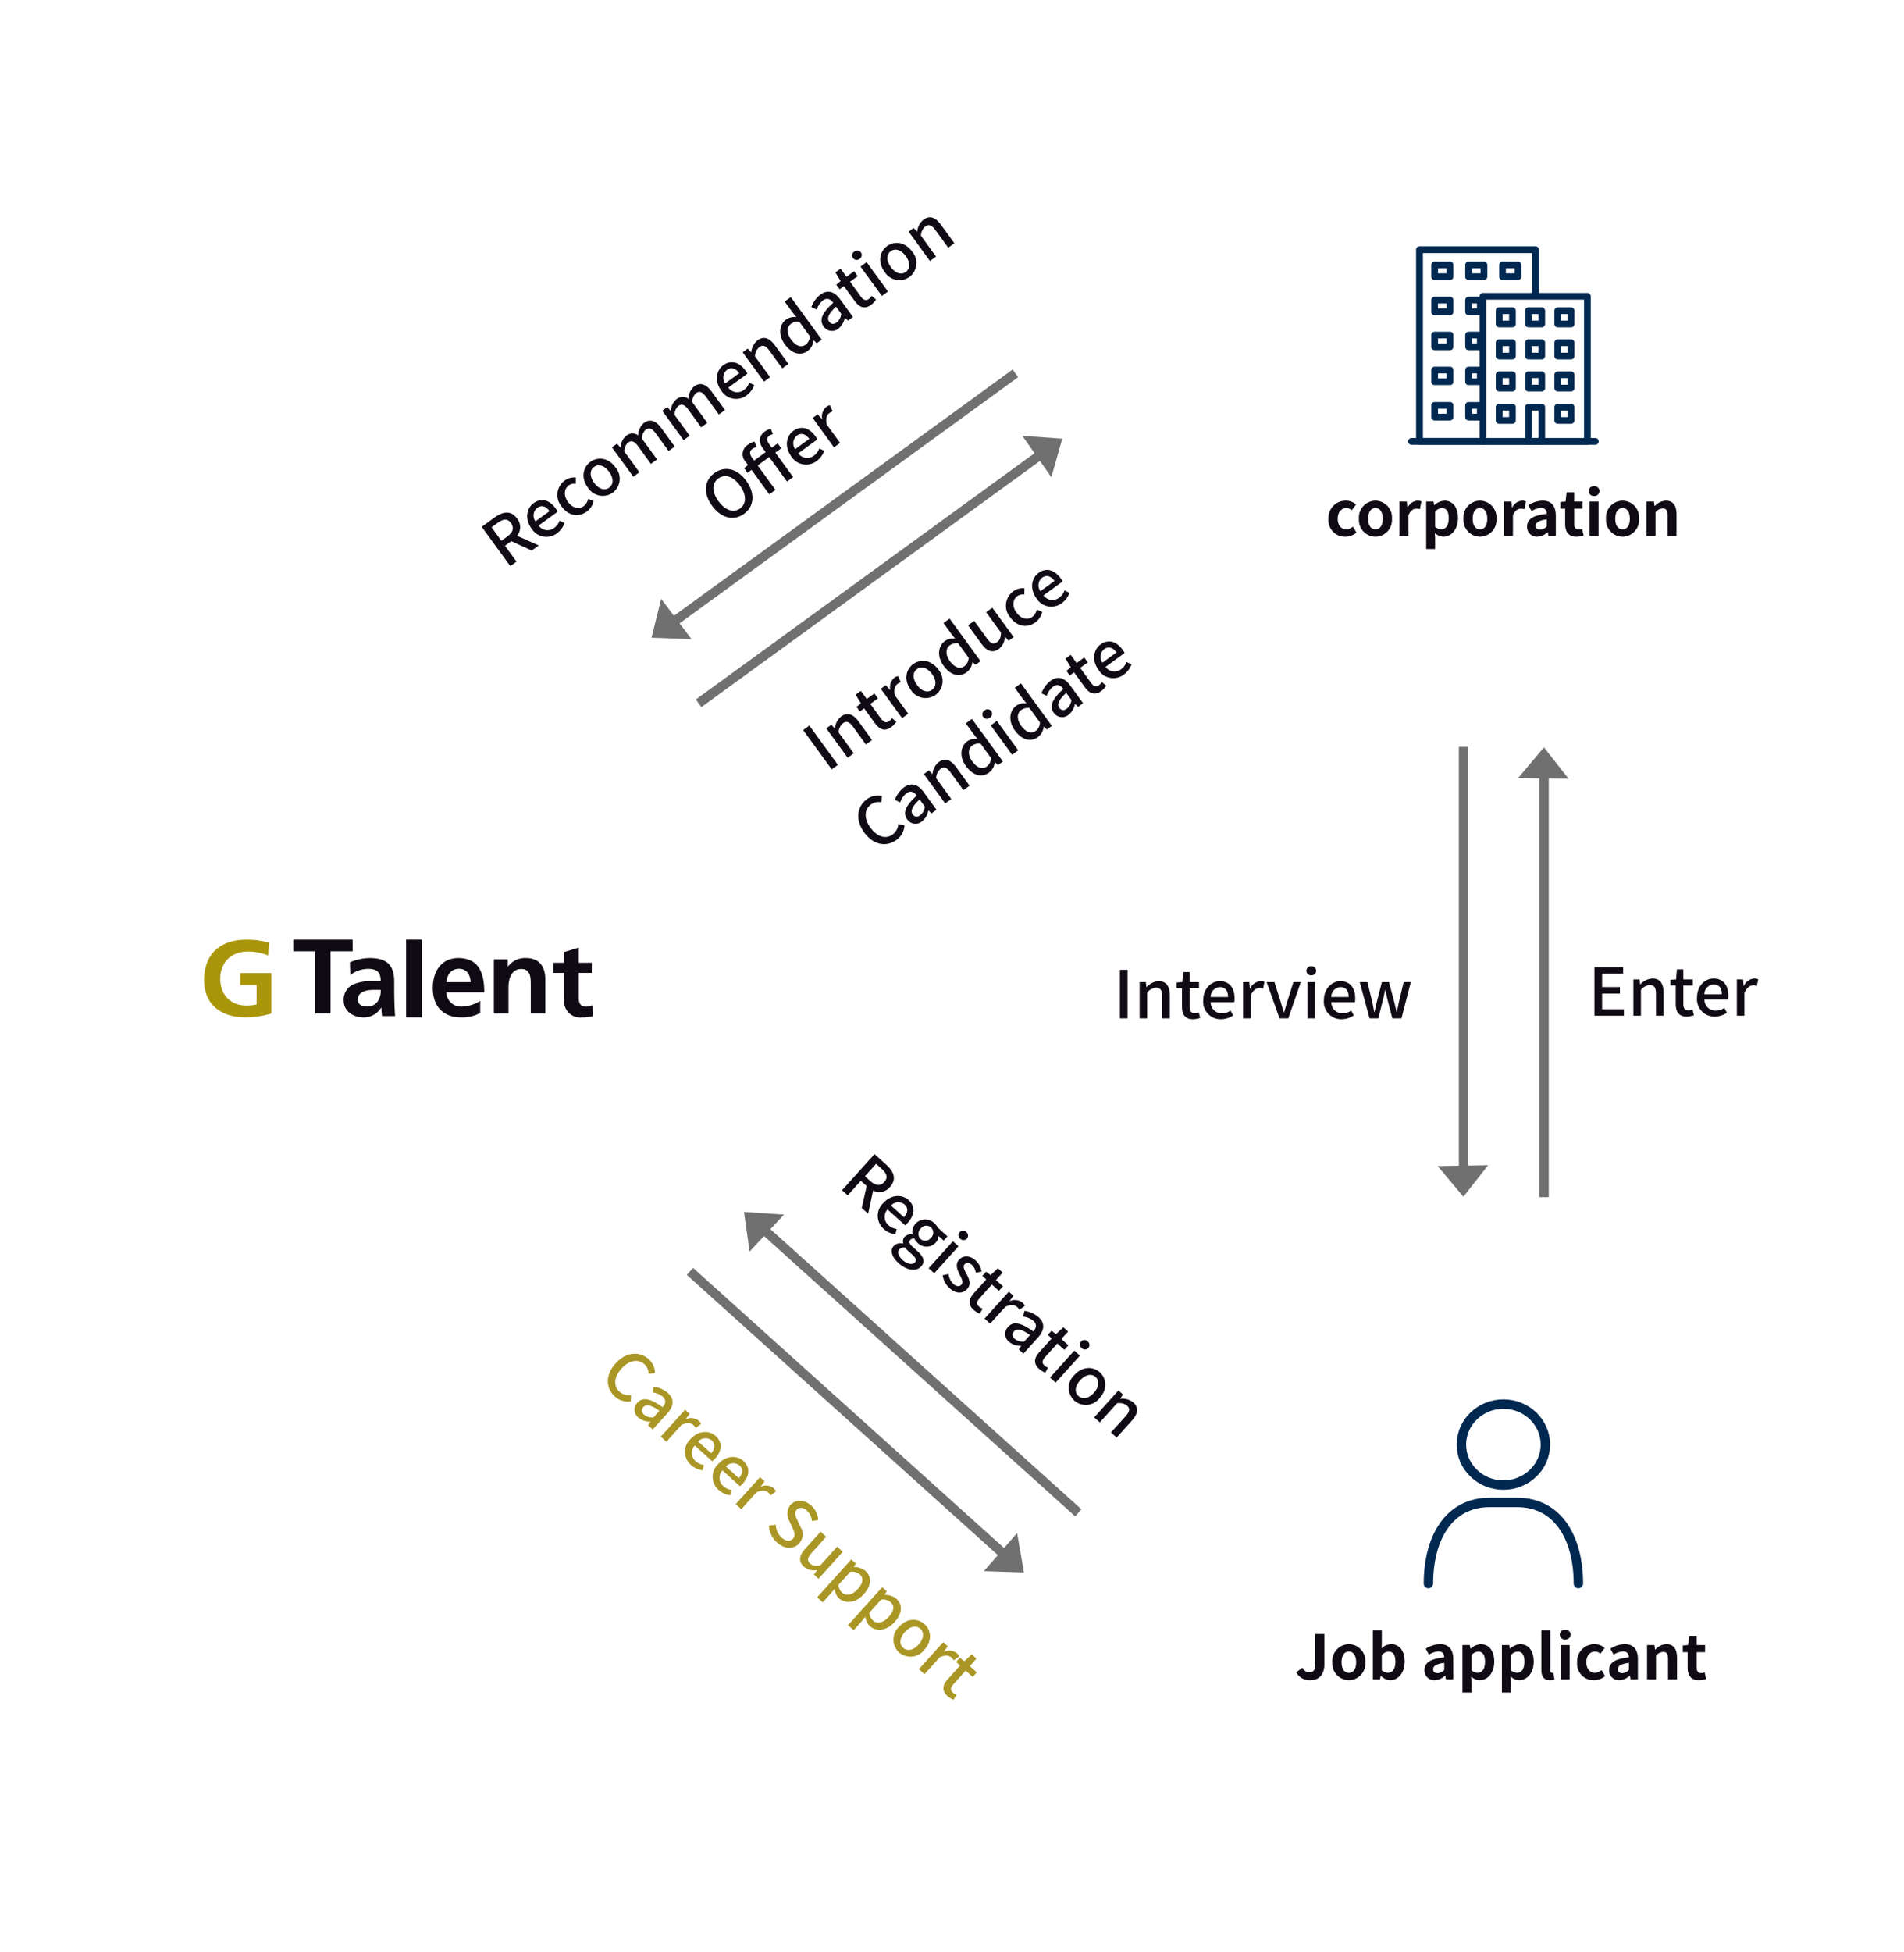 <svg xmlns="http://www.w3.org/2000/svg" xmlns:xlink="http://www.w3.org/1999/xlink" width="404" height="414" viewBox="0 0 404 414"><defs><filter id="楕円形_5" x="0" y="123" width="170" height="170" filterUnits="userSpaceOnUse"><feOffset input="SourceAlpha"/><feGaussianBlur stdDeviation="10" result="blur"/><feFlood flood-opacity="0.102"/><feComposite operator="in" in2="blur"/><feComposite in="SourceGraphic"/></filter><filter id="楕円形_7" x="234" y="0" width="170" height="170" filterUnits="userSpaceOnUse"><feOffset input="SourceAlpha"/><feGaussianBlur stdDeviation="10" result="blur-2"/><feFlood flood-opacity="0.102"/><feComposite operator="in" in2="blur-2"/><feComposite in="SourceGraphic"/></filter><filter id="楕円形_103" x="234" y="244" width="170" height="170" filterUnits="userSpaceOnUse"><feOffset input="SourceAlpha"/><feGaussianBlur stdDeviation="10" result="blur-3"/><feFlood flood-opacity="0.102"/><feComposite operator="in" in2="blur-3"/><feComposite in="SourceGraphic"/></filter></defs><g id="img_support_main_sp_en" transform="translate(19170 -5165)"><g id="グループ_1200" data-name="グループ 1200" transform="translate(-19173 3606)"><g transform="matrix(1, 0, 0, 1, 3, 1559)" filter="url(#楕円形_5)"><circle id="楕円形_5-2" data-name="楕円形 5" cx="55" cy="55" r="55" transform="translate(30 153)" fill="#fff"/></g><g id="Symbols" transform="translate(46.313 1758.301)"><g id="Lv1_Logo_GTalent_Normal" data-name="Lv1/Logo/GTalent/Normal" transform="translate(0 0)"><path id="Path" d="M13.572,3.359A10.93,10.93,0,0,0,9.35,2.514c-3.82,0-5.931,2.511-5.931,5.779S5.488,13.98,8.977,13.98a9.157,9.157,0,0,0,2.157-.232V9.6H7.666V7.082h6.609v8.589a21.139,21.139,0,0,1-5.3.823C3.681,16.494,0,13.912,0,8.522,0,3.053,3.421,0,8.977,0a16.537,16.537,0,0,1,4.806.662Z" transform="translate(0 0)" fill="#aa9609"/><path id="Path-2" data-name="Path" d="M27.654,2.466H23V0H35.6V2.466H30.918V15.654H27.654Z" transform="translate(-4.093 0)" fill="#0f0a14"/><path id="Shape" d="M37.32,5.911A10.83,10.83,0,0,1,41.52,5c3.682,0,5.208,1.517,5.208,5.071v1.54c0,1.216.023,2.127.046,3.015s.072,1.753.142,2.687h-2.77a14.736,14.736,0,0,1-.139-1.8h-.051A4.324,4.324,0,0,1,40.225,17.6C38.089,17.6,36,16.31,36,14.018a3.533,3.533,0,0,1,2.064-3.434,9.627,9.627,0,0,1,4.058-.7h1.737c0-1.94-.868-2.594-2.721-2.594A6.335,6.335,0,0,0,37.407,8.6ZM41,15.3A2.67,2.67,0,0,0,43.2,14.229a3.968,3.968,0,0,0,.657-2.477H42.5c-1.407,0-3.5.234-3.5,2.081C39.008,14.86,39.877,15.3,41,15.3Z" transform="translate(-6.392 -1.102)" fill="#0f0a14"/><path id="Path-3" data-name="Path" d="M52,0h3.359V16.494H52Z" transform="translate(-9.149 0)" fill="#0f0a14"/><path id="Shape-2" data-name="Shape" d="M69.059,16.636a7.754,7.754,0,0,1-3.992.959C61.234,17.6,59,15.3,59,11.354,59,7.874,60.783,5,64.391,5c4.307,0,5.525,3.059,5.525,7.265H61.887A3.078,3.078,0,0,0,65.2,15.3a7.661,7.661,0,0,0,3.858-1.214Zm-2.03-6.523c-.089-1.519-.765-2.828-2.457-2.828S62.023,8.5,61.887,10.113Z" transform="translate(-10.476 -1.102)" fill="#0f0a14"/><path id="Path-4" data-name="Path" d="M75,5.267h2.93V6.828h.046A4.5,4.5,0,0,1,81.876,5c2.816,0,4.04,1.919,4.04,4.507v7.249H82.834V10.622c0-1.406-.025-3.3-2.009-3.3-2.238,0-2.722,2.343-2.722,3.817v5.618H75Z" transform="translate(-13.524 -1.102)" fill="#0f0a14"/><path id="Path-5" data-name="Path" d="M92.3,7.371H90V5.215h2.3V2.947L95.419,2V5.215h2.768V7.371H95.419v5.284c0,.967.279,1.871,1.466,1.871a2.908,2.908,0,0,0,1.418-.309l.094,2.331a8.633,8.633,0,0,1-2.3.266,3.426,3.426,0,0,1-3.79-3.676Z" transform="translate(-15.929 -0.321)" fill="#0f0a14"/></g></g></g><g id="グループ_1201" data-name="グループ 1201" transform="translate(2787 25587)"><g transform="matrix(1, 0, 0, 1, -21957, -20422)" filter="url(#楕円形_7)"><circle id="楕円形_7-2" data-name="楕円形 7" cx="55" cy="55" r="55" transform="translate(264 30)" fill="#fff"/></g><path id="パス_814" data-name="パス 814" d="M-33.56.182A3.612,3.612,0,0,0-31.181-.7l-.754-1.261a2.261,2.261,0,0,1-1.417.585c-1.053,0-1.807-.884-1.807-2.249S-34.4-5.9-33.3-5.9a1.662,1.662,0,0,1,1.118.481l.91-1.235a3.183,3.183,0,0,0-2.119-.806,3.635,3.635,0,0,0-3.718,3.835A3.479,3.479,0,0,0-33.56.182Zm6.409,0a3.547,3.547,0,0,0,3.5-3.809,3.555,3.555,0,0,0-3.5-3.835,3.555,3.555,0,0,0-3.5,3.835A3.547,3.547,0,0,0-27.15.182Zm0-1.56c-.988,0-1.547-.884-1.547-2.249S-28.139-5.9-27.15-5.9s1.547.9,1.547,2.275S-26.162-1.378-27.15-1.378ZM-22.055,0h1.9V-4.342c.416-1.053,1.105-1.43,1.677-1.43a2.294,2.294,0,0,1,.754.117l.338-1.651a2.059,2.059,0,0,0-.858-.156,2.522,2.522,0,0,0-2.067,1.469h-.052l-.13-1.287h-1.56Zm5.668,2.8h1.9V.585l-.052-1.2a2.706,2.706,0,0,0,1.807.793c1.6,0,3.094-1.443,3.094-3.939,0-2.236-1.066-3.7-2.86-3.7a3.456,3.456,0,0,0-2.145.936H-14.7l-.13-.754h-1.56Zm3.224-4.186a2.037,2.037,0,0,1-1.326-.546v-3.2a2.053,2.053,0,0,1,1.443-.754c1,0,1.443.767,1.443,2.158C-11.6-2.145-12.278-1.391-13.163-1.391ZM-4.973.182a3.547,3.547,0,0,0,3.5-3.809,3.555,3.555,0,0,0-3.5-3.835,3.555,3.555,0,0,0-3.5,3.835A3.547,3.547,0,0,0-4.973.182Zm0-1.56c-.988,0-1.547-.884-1.547-2.249S-5.96-5.9-4.973-5.9s1.547.9,1.547,2.275S-3.984-1.378-4.973-1.378ZM.124,0h1.9V-4.342c.416-1.053,1.105-1.43,1.677-1.43a2.294,2.294,0,0,1,.754.117l.338-1.651a2.059,2.059,0,0,0-.858-.156A2.522,2.522,0,0,0,1.866-5.993H1.814L1.684-7.28H.124ZM7.182.182a3.423,3.423,0,0,0,2.2-.962h.039L9.562,0h1.56V-4.251c0-2.106-.949-3.211-2.8-3.211A5.816,5.816,0,0,0,5.284-6.5l.689,1.261a4.113,4.113,0,0,1,2-.689c.9,0,1.209.546,1.235,1.261-2.925.312-4.186,1.131-4.186,2.691A2.068,2.068,0,0,0,7.182.182Zm.624-1.5c-.559,0-.962-.247-.962-.819,0-.65.6-1.131,2.366-1.365v1.469A1.93,1.93,0,0,1,7.806-1.313ZM15.49.182a4.7,4.7,0,0,0,1.534-.273l-.312-1.391A2.127,2.127,0,0,1,16-1.326c-.65,0-.988-.39-.988-1.222V-5.772H16.8V-7.28H15.009V-9.23h-1.6l-.221,1.95-1.118.091v1.417H13.1v3.224C13.1-.91,13.761.182,15.49.182ZM18.285,0h1.9V-7.28h-1.9Zm.962-8.45a1.058,1.058,0,0,0,1.131-1.04,1.043,1.043,0,0,0-1.131-1.04A1.047,1.047,0,0,0,18.1-9.49,1.062,1.062,0,0,0,19.247-8.45ZM25.278.182a3.547,3.547,0,0,0,3.5-3.809,3.555,3.555,0,0,0-3.5-3.835,3.555,3.555,0,0,0-3.5,3.835A3.547,3.547,0,0,0,25.278.182Zm0-1.56c-.988,0-1.547-.884-1.547-2.249S24.29-5.9,25.278-5.9s1.547.9,1.547,2.275S26.266-1.378,25.278-1.378ZM30.375,0h1.9V-5.005a2.092,2.092,0,0,1,1.521-.819c.715,0,1.027.4,1.027,1.521V0h1.911V-4.537c0-1.833-.676-2.925-2.249-2.925a3.355,3.355,0,0,0-2.366,1.144h-.052l-.13-.962h-1.56Z" transform="translate(-21638 -20308.346)" fill="#0f0a14"/><g id="b" transform="translate(-21658.121 -20369.654)"><g id="c"><g id="グループ_73" data-name="グループ 73"><g id="グループ_72" data-name="グループ 72" transform="translate(1.695)"><path id="パス_68" data-name="パス 68" d="M37.277,41.252H15.1a.612.612,0,0,1-.611-.611V9.866a.612.612,0,0,1,.611-.611h22.18a.612.612,0,0,1,.611.611V40.64A.612.612,0,0,1,37.277,41.252ZM15.708,40.028H36.664V10.478H15.708v29.55Z" transform="translate(-1.034 0.636)" fill="#002850" stroke="#002850" stroke-width="0.2"/><path id="パス_69" data-name="パス 69" d="M15.867,41.888H2.3a.622.622,0,0,1-.624-.62V.62A.622.622,0,0,1,2.3,0H26.926a.621.621,0,0,1,.624.62v9.462a.624.624,0,0,1-1.248,0V1.24H2.928V40.649H15.867a.62.62,0,1,1,0,1.239Z" transform="translate(-1.68 0)" fill="#002850" stroke="#002850" stroke-width="0.2"/><g id="グループ_63" data-name="グループ 63" transform="translate(16.913 12.944)"><path id="パス_70" data-name="パス 70" d="M33.673,16.682H30.856a.612.612,0,0,1-.611-.611V13.253a.612.612,0,0,1,.611-.611h2.817a.612.612,0,0,1,.611.611V16.07A.611.611,0,0,1,33.673,16.682Zm-2.205-1.224h1.593V13.865H31.468Z" transform="translate(-17.807 -12.642)" fill="#002850" stroke="#002850" stroke-width="0.2"/><path id="パス_71" data-name="パス 71" d="M27.509,16.682H24.692a.612.612,0,0,1-.611-.611V13.253a.612.612,0,0,1,.611-.611h2.817a.612.612,0,0,1,.611.611V16.07A.611.611,0,0,1,27.509,16.682ZM25.3,15.458H26.9V13.865H25.3Z" transform="translate(-17.862 -12.642)" fill="#002850" stroke="#002850" stroke-width="0.2"/><path id="パス_72" data-name="パス 72" d="M21.346,16.682H18.528a.612.612,0,0,1-.611-.611V13.253a.612.612,0,0,1,.611-.611h2.818a.612.612,0,0,1,.611.611V16.07A.612.612,0,0,1,21.346,16.682Zm-2.205-1.224h1.594V13.865H19.141Z" transform="translate(-17.917 -12.642)" fill="#002850" stroke="#002850" stroke-width="0.2"/></g><g id="グループ_64" data-name="グループ 64" transform="translate(3.227 3.24)"><path id="パス_73" data-name="パス 73" d="M23.024,6.92H19.762a.611.611,0,0,1-.611-.611V3.822a.612.612,0,0,1,.611-.611h3.262a.612.612,0,0,1,.611.611V6.307a.611.611,0,0,1-.611.611ZM20.374,5.7h2.038V4.434H20.374Z" transform="translate(-4.752 -3.211)" fill="#002850" stroke="#002850" stroke-width="0.2"/><path id="パス_74" data-name="パス 74" d="M15.888,6.92H12.626a.611.611,0,0,1-.611-.611V3.822a.612.612,0,0,1,.611-.611h3.262a.612.612,0,0,1,.611.611V6.307a.612.612,0,0,1-.611.611ZM13.238,5.7h2.038V4.434H13.238V5.7Z" transform="translate(-4.816 -3.211)" fill="#002850" stroke="#002850" stroke-width="0.2"/><path id="パス_75" data-name="パス 75" d="M8.751,6.92H5.49a.611.611,0,0,1-.611-.611V3.822a.612.612,0,0,1,.611-.611H8.751a.612.612,0,0,1,.611.611V6.307a.612.612,0,0,1-.611.611ZM6.1,5.7H8.139V4.434H6.1V5.7Z" transform="translate(-4.879 -3.211)" fill="#002850" stroke="#002850" stroke-width="0.2"/></g><g id="グループ_65" data-name="グループ 65" transform="translate(3.227 10.703)"><path id="パス_76" data-name="パス 76" d="M15.111,14.163H12.626a.612.612,0,0,1-.611-.611V11.066a.612.612,0,0,1,.611-.611h2.485a.611.611,0,0,1,.611.611v2.485A.612.612,0,0,1,15.111,14.163Zm-1.873-1.224H14.5V11.678H13.238Z" transform="translate(-4.816 -10.455)" fill="#002850" stroke="#002850" stroke-width="0.2"/><path id="パス_77" data-name="パス 77" d="M8.751,14.163H5.49a.612.612,0,0,1-.611-.611V11.066a.612.612,0,0,1,.611-.611H8.751a.611.611,0,0,1,.611.611v2.485A.612.612,0,0,1,8.751,14.163ZM6.1,12.939H8.139V11.678H6.1v1.261Z" transform="translate(-4.879 -10.455)" fill="#002850" stroke="#002850" stroke-width="0.2"/></g><g id="グループ_66" data-name="グループ 66" transform="translate(3.227 18.119)"><path id="パス_78" data-name="パス 78" d="M15.111,21.407H12.626a.611.611,0,0,1-.611-.611V18.31a.612.612,0,0,1,.611-.611h2.485a.612.612,0,0,1,.611.611V20.8A.612.612,0,0,1,15.111,21.407Zm-1.873-1.224H14.5V18.922H13.238Z" transform="translate(-4.816 -17.699)" fill="#002850" stroke="#002850" stroke-width="0.2"/><path id="パス_79" data-name="パス 79" d="M8.751,21.407H5.49a.611.611,0,0,1-.611-.611V18.31A.612.612,0,0,1,5.49,17.7H8.751a.612.612,0,0,1,.611.611V20.8A.612.612,0,0,1,8.751,21.407ZM6.1,20.183H8.139V18.922H6.1v1.261Z" transform="translate(-4.879 -17.699)" fill="#002850" stroke="#002850" stroke-width="0.2"/></g><g id="グループ_67" data-name="グループ 67" transform="translate(3.227 25.534)"><path id="パス_80" data-name="パス 80" d="M15.111,28.65H12.626a.612.612,0,0,1-.611-.611V25.553a.612.612,0,0,1,.611-.611h2.485a.612.612,0,0,1,.611.611v2.485A.612.612,0,0,1,15.111,28.65Zm-1.873-1.224H14.5V26.165H13.238Z" transform="translate(-4.816 -24.942)" fill="#002850" stroke="#002850" stroke-width="0.2"/><path id="パス_81" data-name="パス 81" d="M8.751,28.65H5.49a.612.612,0,0,1-.611-.611V25.553a.612.612,0,0,1,.611-.611H8.751a.612.612,0,0,1,.611.611v2.485A.612.612,0,0,1,8.751,28.65ZM6.1,27.426H8.139V26.165H6.1v1.261Z" transform="translate(-4.879 -24.942)" fill="#002850" stroke="#002850" stroke-width="0.2"/></g><g id="グループ_68" data-name="グループ 68" transform="translate(3.227 33.026)"><path id="パス_82" data-name="パス 82" d="M15.111,35.894H12.626a.612.612,0,0,1-.611-.611V32.8a.612.612,0,0,1,.611-.611h2.485a.611.611,0,0,1,.611.611v2.485A.612.612,0,0,1,15.111,35.894ZM13.238,34.67H14.5V33.409H13.238Z" transform="translate(-4.816 -32.186)" fill="#002850" stroke="#002850" stroke-width="0.2"/><path id="パス_83" data-name="パス 83" d="M8.751,35.894H5.49a.612.612,0,0,1-.611-.611V32.8a.612.612,0,0,1,.611-.611H8.751a.611.611,0,0,1,.611.611v2.485A.612.612,0,0,1,8.751,35.894ZM6.1,34.67H8.139V33.409H6.1V34.67Z" transform="translate(-4.879 -32.186)" fill="#002850" stroke="#002850" stroke-width="0.2"/></g><g id="グループ_69" data-name="グループ 69" transform="translate(16.913 19.741)"><path id="パス_84" data-name="パス 84" d="M33.673,23.322H30.856a.612.612,0,0,1-.611-.611V19.893a.612.612,0,0,1,.611-.612h2.817a.612.612,0,0,1,.611.612V22.71A.611.611,0,0,1,33.673,23.322ZM31.468,22.1h1.593V20.5H31.468Z" transform="translate(-17.807 -19.281)" fill="#002850" stroke="#002850" stroke-width="0.2"/><path id="パス_85" data-name="パス 85" d="M27.509,23.322H24.692a.612.612,0,0,1-.611-.611V19.893a.612.612,0,0,1,.611-.612h2.817a.612.612,0,0,1,.611.612V22.71A.611.611,0,0,1,27.509,23.322ZM25.3,22.1H26.9V20.5H25.3Z" transform="translate(-17.862 -19.281)" fill="#002850" stroke="#002850" stroke-width="0.2"/><path id="パス_86" data-name="パス 86" d="M21.346,23.322H18.528a.612.612,0,0,1-.611-.611V19.893a.612.612,0,0,1,.611-.612h2.818a.612.612,0,0,1,.611.612V22.71A.612.612,0,0,1,21.346,23.322ZM19.141,22.1h1.594V20.5H19.141Z" transform="translate(-17.917 -19.281)" fill="#002850" stroke="#002850" stroke-width="0.2"/></g><g id="グループ_70" data-name="グループ 70" transform="translate(16.913 26.541)"><path id="パス_87" data-name="パス 87" d="M33.673,29.962H30.856a.612.612,0,0,1-.611-.611V26.533a.612.612,0,0,1,.611-.611h2.817a.612.612,0,0,1,.611.611V29.35A.611.611,0,0,1,33.673,29.962Zm-2.205-1.224h1.593V27.144H31.468Z" transform="translate(-17.807 -25.922)" fill="#002850" stroke="#002850" stroke-width="0.2"/><path id="パス_88" data-name="パス 88" d="M27.509,29.962H24.692a.612.612,0,0,1-.611-.611V26.533a.612.612,0,0,1,.611-.611h2.817a.612.612,0,0,1,.611.611V29.35A.611.611,0,0,1,27.509,29.962ZM25.3,28.738H26.9V27.144H25.3Z" transform="translate(-17.862 -25.922)" fill="#002850" stroke="#002850" stroke-width="0.2"/><path id="パス_89" data-name="パス 89" d="M21.346,29.962H18.528a.612.612,0,0,1-.611-.611V26.533a.612.612,0,0,1,.611-.611h2.818a.612.612,0,0,1,.611.611V29.35A.612.612,0,0,1,21.346,29.962Zm-2.205-1.224h1.594V27.144H19.141Z" transform="translate(-17.917 -25.922)" fill="#002850" stroke="#002850" stroke-width="0.2"/></g><g id="グループ_71" data-name="グループ 71" transform="translate(16.913 33.404)"><path id="パス_90" data-name="パス 90" d="M33.673,36.6H30.856a.611.611,0,0,1-.611-.611V33.173a.612.612,0,0,1,.611-.611h2.817a.612.612,0,0,1,.611.611V35.99A.611.611,0,0,1,33.673,36.6Zm-2.205-1.224h1.593V33.785H31.468Z" transform="translate(-17.807 -32.561)" fill="#002850" stroke="#002850" stroke-width="0.2"/><path id="パス_91" data-name="パス 91" d="M27.509,41.045H24.692a.612.612,0,0,1-.611-.611V33.172a.612.612,0,0,1,.611-.611h2.817a.612.612,0,0,1,.611.611v7.261A.611.611,0,0,1,27.509,41.045ZM25.3,39.821H26.9V33.784H25.3Z" transform="translate(-17.862 -32.561)" fill="#002850" stroke="#002850" stroke-width="0.2"/><path id="パス_92" data-name="パス 92" d="M21.346,36.6H18.528a.611.611,0,0,1-.611-.611V33.173a.612.612,0,0,1,.611-.611h2.818a.612.612,0,0,1,.611.611V35.99A.612.612,0,0,1,21.346,36.6Zm-2.205-1.224h1.594V33.785H19.141Z" transform="translate(-17.917 -32.561)" fill="#002850" stroke="#002850" stroke-width="0.2"/></g></g><path id="パス_93" data-name="パス 93" d="M39.623,40.981H.62a.611.611,0,1,1,0-1.223h39a.611.611,0,1,1,0,1.223Z" transform="translate(0 0.907)" fill="#002850" stroke="#002850" stroke-width="0.2"/></g></g></g></g><g transform="matrix(1, 0, 0, 1, -19170, 5165)" filter="url(#楕円形_103)"><circle id="楕円形_103-2" data-name="楕円形 103" cx="55" cy="55" r="55" transform="translate(264 274)" fill="#fff"/></g><g id="b-2" data-name="b" transform="translate(-18882.908 5444.809)"><g id="c-2" data-name="c" transform="translate(16 18)"><ellipse id="楕円形_9" data-name="楕円形 9" cx="8.908" cy="8.59" rx="8.908" ry="8.59" transform="translate(6.999)" fill="none" stroke="#002850" stroke-linecap="round" stroke-linejoin="round" stroke-width="2"/><path id="パス_27" data-name="パス 27" d="M9,134.211C9,124.7,13.223,117,22.015,117H27.8c8.792,0,13.015,7.7,13.015,17.211" transform="translate(-9 -96.147)" fill="none" stroke="#002850" stroke-linecap="round" stroke-linejoin="round" stroke-width="2"/></g></g><path id="パス_815" data-name="パス 815" d="M-40.469.182c2.067,0,2.977-1.482,2.977-3.289V-9.62h-1.924v6.357c0,1.326-.442,1.781-1.287,1.781a1.621,1.621,0,0,1-1.43-1l-1.326.975A3.176,3.176,0,0,0-40.469.182Zm8.177,0a3.547,3.547,0,0,0,3.5-3.809,3.555,3.555,0,0,0-3.5-3.835,3.555,3.555,0,0,0-3.5,3.835A3.547,3.547,0,0,0-32.292.182Zm0-1.56c-.988,0-1.547-.884-1.547-2.249S-33.28-5.9-32.292-5.9s1.547.9,1.547,2.275S-31.3-1.378-32.292-1.378Zm8.749,1.56c1.6,0,3.094-1.443,3.094-3.952,0-2.223-1.079-3.692-2.873-3.692a3.106,3.106,0,0,0-2.015.871l.039-1.17v-2.613h-1.9V0H-25.7l.169-.767h.039A2.833,2.833,0,0,0-23.543.182Zm-.429-1.573A2.013,2.013,0,0,1-25.3-1.937v-3.2a2.053,2.053,0,0,1,1.443-.754c1,0,1.443.767,1.443,2.158C-22.412-2.145-23.088-1.391-23.972-1.391ZM-14.079.182a3.423,3.423,0,0,0,2.2-.962h.039L-11.7,0h1.56V-4.251c0-2.106-.949-3.211-2.8-3.211a5.816,5.816,0,0,0-3.042.962l.689,1.261a4.113,4.113,0,0,1,2-.689c.9,0,1.209.546,1.235,1.261-2.925.312-4.186,1.131-4.186,2.691A2.068,2.068,0,0,0-14.079.182Zm.624-1.5c-.559,0-.962-.247-.962-.819,0-.65.6-1.131,2.366-1.365v1.469A1.93,1.93,0,0,1-13.455-1.313ZM-8.19,2.8h1.9V.585l-.052-1.2A2.706,2.706,0,0,0-4.537.182c1.6,0,3.094-1.443,3.094-3.939,0-2.236-1.066-3.7-2.86-3.7a3.456,3.456,0,0,0-2.145.936H-6.5l-.13-.754H-8.19Zm3.224-4.186a2.037,2.037,0,0,1-1.326-.546v-3.2a2.053,2.053,0,0,1,1.443-.754c1,0,1.443.767,1.443,2.158C-3.406-2.145-4.082-1.391-4.966-1.391ZM.182,2.8h1.9V.585l-.052-1.2A2.706,2.706,0,0,0,3.835.182c1.6,0,3.094-1.443,3.094-3.939,0-2.236-1.066-3.7-2.86-3.7a3.456,3.456,0,0,0-2.145.936H1.872l-.13-.754H.182ZM3.406-1.391A2.037,2.037,0,0,1,2.08-1.937v-3.2a2.053,2.053,0,0,1,1.443-.754c1,0,1.443.767,1.443,2.158C4.966-2.145,4.29-1.391,3.406-1.391ZM10.348.182a2.6,2.6,0,0,0,.988-.169L11.1-1.4a1.077,1.077,0,0,1-.26.026c-.182,0-.39-.143-.39-.572v-8.424h-1.9v8.333C8.554-.689,9.022.182,10.348.182ZM12.649,0h1.9V-7.28h-1.9Zm.962-8.45a1.058,1.058,0,0,0,1.131-1.04,1.043,1.043,0,0,0-1.131-1.04,1.047,1.047,0,0,0-1.144,1.04A1.062,1.062,0,0,0,13.611-8.45ZM19.7.182A3.612,3.612,0,0,0,22.074-.7L21.32-1.963a2.261,2.261,0,0,1-1.417.585c-1.053,0-1.807-.884-1.807-2.249S18.85-5.9,19.955-5.9a1.662,1.662,0,0,1,1.118.481l.91-1.235a3.183,3.183,0,0,0-2.119-.806,3.635,3.635,0,0,0-3.718,3.835A3.479,3.479,0,0,0,19.7.182Zm5.395,0a3.423,3.423,0,0,0,2.2-.962h.039l.143.78h1.56V-4.251c0-2.106-.949-3.211-2.8-3.211a5.816,5.816,0,0,0-3.042.962l.689,1.261a4.113,4.113,0,0,1,2-.689c.9,0,1.209.546,1.235,1.261-2.925.312-4.186,1.131-4.186,2.691A2.068,2.068,0,0,0,25.09.182Zm.624-1.5c-.559,0-.962-.247-.962-.819,0-.65.6-1.131,2.366-1.365v1.469A1.93,1.93,0,0,1,25.714-1.313ZM30.979,0h1.9V-5.005A2.092,2.092,0,0,1,34.4-5.824c.715,0,1.027.4,1.027,1.521V0h1.911V-4.537c0-1.833-.676-2.925-2.249-2.925a3.355,3.355,0,0,0-2.366,1.144h-.052l-.13-.962h-1.56Zm11,.182a4.7,4.7,0,0,0,1.534-.273L43.2-1.482a2.127,2.127,0,0,1-.715.156c-.65,0-.988-.39-.988-1.222V-5.772H43.29V-7.28H41.5V-9.23H39.9l-.221,1.95-1.118.091v1.417h1.027v3.224C39.585-.91,40.248.182,41.977.182Z" transform="translate(-18851.5 5521.191)" fill="#0f0a14"/><path id="パス_820" data-name="パス 820" d="M-37.457-9H-35.9c1.5,0,2.31.434,2.31,1.68S-34.4-5.46-35.9-5.46h-1.554Zm5.838,9-2.52-4.368a2.868,2.868,0,0,0,2.156-2.954c0-2.226-1.6-2.982-3.724-2.982h-3.374V0h1.624V-4.158h1.666L-33.453,0ZM-27,.182A4.671,4.671,0,0,0-24.4-.63l-.56-1.022a3.269,3.269,0,0,1-1.834.574,2.325,2.325,0,0,1-2.38-2.352h5a4.161,4.161,0,0,0,.07-.812c0-2.184-1.092-3.654-3.136-3.654-1.806,0-3.514,1.554-3.514,4.06A3.7,3.7,0,0,0-27,.182Zm-2.184-4.718a2.088,2.088,0,0,1,1.974-2.1c1.12,0,1.722.77,1.722,2.1Zm9.366,7.994c2.464,0,4.032-1.2,4.032-2.688,0-1.316-.952-1.876-2.772-1.876h-1.414c-.98,0-1.288-.294-1.288-.756a1.021,1.021,0,0,1,.42-.812,2.677,2.677,0,0,0,1.078.238,2.631,2.631,0,0,0,2.884-2.646,2.082,2.082,0,0,0-.5-1.414h1.47V-7.7h-2.73a3.211,3.211,0,0,0-1.12-.2,2.777,2.777,0,0,0-2.982,2.772A2.635,2.635,0,0,0-21.735-3.08v.056A1.9,1.9,0,0,0-22.589-1.6a1.416,1.416,0,0,0,.7,1.274v.07a2.034,2.034,0,0,0-1.12,1.68C-23.009,2.772-21.665,3.458-19.817,3.458Zm.056-6.93a1.5,1.5,0,0,1-1.456-1.652,1.466,1.466,0,0,1,1.456-1.638,1.474,1.474,0,0,1,1.456,1.638A1.5,1.5,0,0,1-19.761-3.472Zm.182,5.866c-1.274,0-2.058-.448-2.058-1.2A1.385,1.385,0,0,1-20.979.07a4.895,4.895,0,0,0,1.036.112h1.162c.938,0,1.442.2,1.442.84C-17.339,1.736-18.235,2.394-19.579,2.394ZM-14.357,0h1.6V-7.7h-1.6Zm.8-9.142a.966.966,0,0,0,1.036-.952.958.958,0,0,0-1.036-.952.946.946,0,0,0-1.022.952A.954.954,0,0,0-13.559-9.142ZM-8.253.182c1.9,0,2.926-1.05,2.926-2.338,0-1.456-1.19-1.932-2.268-2.338-.84-.308-1.638-.56-1.638-1.218,0-.532.392-.952,1.232-.952a2.882,2.882,0,0,1,1.722.672l.756-.994A4.053,4.053,0,0,0-8.029-7.9c-1.694,0-2.73.966-2.73,2.254s1.176,1.848,2.2,2.24c.84.322,1.708.63,1.708,1.33,0,.588-.434,1.036-1.358,1.036a3.413,3.413,0,0,1-2.184-.882l-.756,1.036A4.736,4.736,0,0,0-8.253.182Zm6.916,0A4.927,4.927,0,0,0,.175-.1l-.294-1.19a2.3,2.3,0,0,1-.826.182c-.8,0-1.12-.476-1.12-1.4V-6.412h2V-7.7h-2V-9.828H-3.423L-3.605-7.7l-1.19.084v1.2h1.12V-2.52C-3.675-.9-3.073.182-1.337.182ZM1.617,0h1.6V-4.8C3.7-6.02,4.459-6.454,5.089-6.454a2.278,2.278,0,0,1,.77.126l.294-1.4A1.915,1.915,0,0,0,5.285-7.9,2.662,2.662,0,0,0,3.1-6.314H3.059L2.933-7.7H1.617ZM8.771.182a3.828,3.828,0,0,0,2.45-1.064h.042L11.4,0h1.316V-4.634c0-2.044-.882-3.262-2.8-3.262A5.9,5.9,0,0,0,6.811-6.888l.6,1.092A4.234,4.234,0,0,1,9.639-6.58c1.134,0,1.456.784,1.47,1.68C7.9-4.55,6.5-3.7,6.5-2.044A2.127,2.127,0,0,0,8.771.182Zm.49-1.274c-.686,0-1.2-.308-1.2-1.064,0-.868.77-1.442,3.052-1.722v1.89A2.714,2.714,0,0,1,9.261-1.092ZM17.353.182A4.927,4.927,0,0,0,18.865-.1l-.294-1.19a2.3,2.3,0,0,1-.826.182c-.8,0-1.12-.476-1.12-1.4V-6.412h2V-7.7h-2V-9.828H15.267L15.085-7.7l-1.19.084v1.2h1.12V-2.52C15.015-.9,15.617.182,17.353.182ZM20.307,0h1.6V-7.7h-1.6Zm.8-9.142a.966.966,0,0,0,1.036-.952.958.958,0,0,0-1.036-.952.946.946,0,0,0-1.022.952A.954.954,0,0,0,21.1-9.142Zm6.3,9.324a3.7,3.7,0,0,0,3.626-4.018c0-2.576-1.722-4.06-3.626-4.06s-3.626,1.484-3.626,4.06A3.7,3.7,0,0,0,27.405.182Zm0-1.316c-1.2,0-1.96-1.078-1.96-2.7s.756-2.73,1.96-2.73,1.974,1.092,1.974,2.73S28.623-1.134,27.405-1.134ZM32.921,0h1.6V-5.46a2.629,2.629,0,0,1,1.89-1.05c.91,0,1.3.532,1.3,1.862V0h1.61V-4.844c0-1.96-.728-3.052-2.366-3.052A3.669,3.669,0,0,0,34.4-6.636h-.042L34.237-7.7H32.921Z" transform="translate(-18962.293 5443.598) rotate(42)" fill="#0f0a14"/><path id="パス_821" data-name="パス 821" d="M-45.654.182A4.069,4.069,0,0,0-42.448-1.3l-.868-1.022A3,3,0,0,1-45.6-1.232c-1.82,0-2.968-1.5-2.968-3.948,0-2.422,1.232-3.906,3.01-3.906a2.741,2.741,0,0,1,2.016.924l.882-1.036a3.971,3.971,0,0,0-2.926-1.3c-2.6,0-4.648,2.016-4.648,5.376S-48.244.182-45.654.182Zm6.706,0A3.828,3.828,0,0,0-36.5-.882h.042l.14.882H-35V-4.634c0-2.044-.882-3.262-2.8-3.262a5.9,5.9,0,0,0-3.108,1.008l.6,1.092A4.234,4.234,0,0,1-38.08-6.58c1.134,0,1.456.784,1.47,1.68-3.206.35-4.606,1.2-4.606,2.856A2.127,2.127,0,0,0-38.948.182Zm.49-1.274c-.686,0-1.2-.308-1.2-1.064,0-.868.77-1.442,3.052-1.722v1.89A2.714,2.714,0,0,1-38.458-1.092ZM-32.718,0h1.6V-4.8c.49-1.218,1.246-1.652,1.876-1.652a2.278,2.278,0,0,1,.77.126l.294-1.4A1.915,1.915,0,0,0-29.05-7.9a2.662,2.662,0,0,0-2.184,1.582h-.042L-31.4-7.7h-1.316Zm8.778.182a4.671,4.671,0,0,0,2.6-.812l-.56-1.022a3.269,3.269,0,0,1-1.834.574A2.325,2.325,0,0,1-26.11-3.43h5a4.161,4.161,0,0,0,.07-.812c0-2.184-1.092-3.654-3.136-3.654-1.806,0-3.514,1.554-3.514,4.06A3.7,3.7,0,0,0-23.94.182Zm-2.184-4.718a2.088,2.088,0,0,1,1.974-2.1c1.12,0,1.722.77,1.722,2.1ZM-16.03.182a4.671,4.671,0,0,0,2.6-.812l-.56-1.022a3.269,3.269,0,0,1-1.834.574A2.325,2.325,0,0,1-18.2-3.43h5a4.161,4.161,0,0,0,.07-.812c0-2.184-1.092-3.654-3.136-3.654-1.806,0-3.514,1.554-3.514,4.06A3.7,3.7,0,0,0-16.03.182Zm-2.184-4.718a2.088,2.088,0,0,1,1.974-2.1c1.12,0,1.722.77,1.722,2.1ZM-11.326,0h1.6V-4.8c.49-1.218,1.246-1.652,1.876-1.652a2.278,2.278,0,0,1,.77.126l.294-1.4A1.915,1.915,0,0,0-7.658-7.9,2.662,2.662,0,0,0-9.842-6.314h-.042L-10.01-7.7h-1.316ZM.63.182c2.254,0,3.626-1.344,3.626-3A2.877,2.877,0,0,0,2.156-5.6L.742-6.2C-.1-6.538-.924-6.874-.924-7.756c0-.826.686-1.33,1.736-1.33a3.282,3.282,0,0,1,2.268.924L3.934-9.2A4.414,4.414,0,0,0,.812-10.5c-1.96,0-3.388,1.218-3.388,2.842a2.964,2.964,0,0,0,2.1,2.7L.952-4.34C1.9-3.92,2.6-3.626,2.6-2.688c0,.868-.7,1.456-1.946,1.456A4,4,0,0,1-2.086-2.45l-.952,1.12A5.141,5.141,0,0,0,.63.182Zm7.686,0a3.228,3.228,0,0,0,2.52-1.344h.042L11,0H12.32V-7.7H10.71v5.348C10.066-1.54,9.576-1.2,8.862-1.2c-.91,0-1.288-.518-1.288-1.848V-7.7H5.964v4.844C5.964-.9,6.678.182,8.316.182Zm6.426,2.94h1.6V.63L16.3-.686a3.175,3.175,0,0,0,2.03.868c1.736,0,3.318-1.512,3.318-4.158,0-2.366-1.092-3.92-3.052-3.92A3.9,3.9,0,0,0,16.226-6.86h-.042l-.126-.84H14.742Zm3.276-4.27a2.609,2.609,0,0,1-1.68-.7V-5.614a2.706,2.706,0,0,1,1.834-.938c1.288,0,1.806.994,1.806,2.6C19.978-2.142,19.138-1.148,18.018-1.148Zm5.544,4.27h1.6V.63L25.116-.686a3.175,3.175,0,0,0,2.03.868c1.736,0,3.318-1.512,3.318-4.158,0-2.366-1.092-3.92-3.052-3.92A3.9,3.9,0,0,0,25.046-6.86H25l-.126-.84H23.562Zm3.276-4.27a2.609,2.609,0,0,1-1.68-.7V-5.614a2.706,2.706,0,0,1,1.834-.938c1.288,0,1.806.994,1.806,2.6C28.8-2.142,27.958-1.148,26.838-1.148ZM35.462.182a3.7,3.7,0,0,0,3.626-4.018c0-2.576-1.722-4.06-3.626-4.06s-3.626,1.484-3.626,4.06A3.7,3.7,0,0,0,35.462.182Zm0-1.316c-1.2,0-1.96-1.078-1.96-2.7s.756-2.73,1.96-2.73,1.974,1.092,1.974,2.73S36.68-1.134,35.462-1.134ZM40.978,0h1.6V-4.8c.49-1.218,1.246-1.652,1.876-1.652a2.278,2.278,0,0,1,.77.126l.294-1.4a1.915,1.915,0,0,0-.868-.168,2.662,2.662,0,0,0-2.184,1.582H42.42L42.294-7.7H40.978Zm8.316.182A4.927,4.927,0,0,0,50.806-.1l-.294-1.19a2.3,2.3,0,0,1-.826.182c-.8,0-1.12-.476-1.12-1.4V-6.412h2V-7.7h-2V-9.828H47.208L47.026-7.7l-1.19.084v1.2h1.12V-2.52C46.956-.9,47.558.182,49.294.182Z" transform="translate(-19005.477 5491.607) rotate(42)" fill="#aa9625"/><path id="パス_816" data-name="パス 816" d="M-56.49-9h1.554c1.5,0,2.31.434,2.31,1.68s-.812,1.862-2.31,1.862H-56.49Zm5.838,9-2.52-4.368a2.868,2.868,0,0,0,2.156-2.954c0-2.226-1.6-2.982-3.724-2.982h-3.374V0h1.624V-4.158h1.666L-52.486,0Zm4.62.182a4.671,4.671,0,0,0,2.6-.812l-.56-1.022a3.269,3.269,0,0,1-1.834.574A2.325,2.325,0,0,1-48.2-3.43h5a4.161,4.161,0,0,0,.07-.812c0-2.184-1.092-3.654-3.136-3.654-1.806,0-3.514,1.554-3.514,4.06A3.7,3.7,0,0,0-46.032.182Zm-2.184-4.718a2.088,2.088,0,0,1,1.974-2.1c1.12,0,1.722.77,1.722,2.1ZM-38.192.182A3.752,3.752,0,0,0-35.7-.77l-.658-1.064a2.638,2.638,0,0,1-1.68.7c-1.288,0-2.17-1.078-2.17-2.7s.924-2.73,2.212-2.73a2.017,2.017,0,0,1,1.386.6l.8-1.05A3.306,3.306,0,0,0-38.066-7.9a3.783,3.783,0,0,0-3.808,4.06C-41.874-1.288-40.278.182-38.192.182Zm6.818,0a3.7,3.7,0,0,0,3.626-4.018c0-2.576-1.722-4.06-3.626-4.06S-35-6.412-35-3.836A3.7,3.7,0,0,0-31.374.182Zm0-1.316c-1.2,0-1.96-1.078-1.96-2.7s.756-2.73,1.96-2.73S-29.4-5.474-29.4-3.836-30.156-1.134-31.374-1.134ZM-25.858,0h1.6V-5.46a2.6,2.6,0,0,1,1.736-1.05c.882,0,1.288.532,1.288,1.862V0h1.61V-5.46a2.571,2.571,0,0,1,1.736-1.05c.868,0,1.288.532,1.288,1.862V0h1.61V-4.844c0-1.96-.756-3.052-2.366-3.052a3.548,3.548,0,0,0-2.506,1.414A2.055,2.055,0,0,0-21.994-7.9a3.354,3.354,0,0,0-2.38,1.274h-.042L-24.542-7.7h-1.316ZM-12.67,0h1.6V-5.46A2.6,2.6,0,0,1-9.338-6.51c.882,0,1.288.532,1.288,1.862V0h1.61V-5.46A2.571,2.571,0,0,1-4.7-6.51c.868,0,1.288.532,1.288,1.862V0h1.61V-4.844c0-1.96-.756-3.052-2.366-3.052A3.548,3.548,0,0,0-6.678-6.482,2.055,2.055,0,0,0-8.806-7.9a3.354,3.354,0,0,0-2.38,1.274h-.042L-11.354-7.7H-12.67ZM3.724.182a4.671,4.671,0,0,0,2.6-.812l-.56-1.022a3.269,3.269,0,0,1-1.834.574A2.325,2.325,0,0,1,1.554-3.43h5a4.161,4.161,0,0,0,.07-.812C6.622-6.426,5.53-7.9,3.486-7.9,1.68-7.9-.028-6.342-.028-3.836A3.7,3.7,0,0,0,3.724.182ZM1.54-4.536a2.088,2.088,0,0,1,1.974-2.1c1.12,0,1.722.77,1.722,2.1ZM8.428,0h1.6V-5.46a2.629,2.629,0,0,1,1.89-1.05c.91,0,1.3.532,1.3,1.862V0h1.61V-4.844C14.826-6.8,14.1-7.9,12.46-7.9a3.669,3.669,0,0,0-2.548,1.26H9.87L9.744-7.7H8.428Zm11.4.182a3.227,3.227,0,0,0,2.24-1.05h.042l.14.868h1.316V-11.158h-1.61V-8.3l.07,1.274A2.971,2.971,0,0,0,19.95-7.9c-1.722,0-3.3,1.554-3.3,4.06C16.646-1.288,17.892.182,19.824.182Zm.378-1.33c-1.2,0-1.89-.966-1.89-2.716,0-1.666.868-2.688,1.946-2.688a2.415,2.415,0,0,1,1.694.7v3.766A2.263,2.263,0,0,1,20.2-1.148ZM27.8.182a3.828,3.828,0,0,0,2.45-1.064H30.3l.14.882h1.316V-4.634c0-2.044-.882-3.262-2.8-3.262a5.9,5.9,0,0,0-3.108,1.008l.6,1.092a4.234,4.234,0,0,1,2.226-.784c1.134,0,1.456.784,1.47,1.68-3.206.35-4.606,1.2-4.606,2.856A2.127,2.127,0,0,0,27.8.182Zm.49-1.274c-.686,0-1.2-.308-1.2-1.064,0-.868.77-1.442,3.052-1.722v1.89A2.714,2.714,0,0,1,28.294-1.092ZM36.386.182A4.927,4.927,0,0,0,37.9-.1L37.6-1.288a2.3,2.3,0,0,1-.826.182c-.8,0-1.12-.476-1.12-1.4V-6.412h2V-7.7h-2V-9.828H34.3L34.118-7.7l-1.19.084v1.2h1.12V-2.52C34.048-.9,34.65.182,36.386.182ZM39.34,0h1.6V-7.7h-1.6Zm.8-9.142a.966.966,0,0,0,1.036-.952.958.958,0,0,0-1.036-.952.946.946,0,0,0-1.022.952A.954.954,0,0,0,40.138-9.142Zm6.3,9.324a3.7,3.7,0,0,0,3.626-4.018c0-2.576-1.722-4.06-3.626-4.06s-3.626,1.484-3.626,4.06A3.7,3.7,0,0,0,46.438.182Zm0-1.316c-1.2,0-1.96-1.078-1.96-2.7s.756-2.73,1.96-2.73,1.974,1.092,1.974,2.73S47.656-1.134,46.438-1.134ZM51.954,0h1.6V-5.46a2.629,2.629,0,0,1,1.89-1.05c.91,0,1.3.532,1.3,1.862V0h1.61V-4.844c0-1.96-.728-3.052-2.366-3.052a3.669,3.669,0,0,0-2.548,1.26H53.4L53.27-7.7H51.954ZM-11.48,20.182c2.646,0,4.494-2.058,4.494-5.376S-8.834,9.5-11.48,9.5s-4.48,1.988-4.48,5.306S-14.126,20.182-11.48,20.182Zm0-1.414c-1.708,0-2.814-1.54-2.814-3.962s1.106-3.892,2.814-3.892,2.828,1.47,2.828,3.892S-9.772,18.768-11.48,18.768Zm15.2-9.842A3.516,3.516,0,0,0,2.352,8.66C.644,8.66-.084,9.752-.084,11.334V12.3H-3.108v-.8c0-.924.42-1.414,1.106-1.414a2.255,2.255,0,0,1,.994.21l.322-1.2a3.894,3.894,0,0,0-1.484-.28,2.364,2.364,0,0,0-2.548,2.674V12.3l-1.05.084v1.2h1.05V20h1.61V13.588H-.084V20h1.61V13.588H3.08V12.3H1.526v-.98c0-.938.35-1.386,1.022-1.386a2.158,2.158,0,0,1,.854.2ZM7.546,20.182a4.671,4.671,0,0,0,2.6-.812l-.56-1.022a3.269,3.269,0,0,1-1.834.574,2.325,2.325,0,0,1-2.38-2.352h5a4.161,4.161,0,0,0,.07-.812c0-2.184-1.092-3.654-3.136-3.654-1.806,0-3.514,1.554-3.514,4.06A3.7,3.7,0,0,0,7.546,20.182ZM5.362,15.464a2.088,2.088,0,0,1,1.974-2.1c1.12,0,1.722.77,1.722,2.1ZM12.25,20h1.6V15.2c.49-1.218,1.246-1.652,1.876-1.652a2.278,2.278,0,0,1,.77.126l.294-1.4a1.915,1.915,0,0,0-.868-.168,2.662,2.662,0,0,0-2.184,1.582h-.042L13.566,12.3H12.25Z" transform="matrix(0.809, -0.588, 0.588, 0.809, -19014.707, 5250.904)" fill="#0f0a14"/><path id="パス_817" data-name="パス 817" d="M-31.171,0h1.624V-10.3h-1.624Zm4.186,0h1.6V-5.46A2.629,2.629,0,0,1-23.5-6.51c.91,0,1.3.532,1.3,1.862V0h1.61V-4.844c0-1.96-.728-3.052-2.366-3.052A3.669,3.669,0,0,0-25.5-6.636h-.042L-25.669-7.7h-1.316Zm11.326.182A4.927,4.927,0,0,0-14.147-.1l-.294-1.19a2.3,2.3,0,0,1-.826.182c-.8,0-1.12-.476-1.12-1.4V-6.412h2V-7.7h-2V-9.828h-1.358L-17.927-7.7l-1.19.084v1.2H-18V-2.52C-18-.9-17.395.182-15.659.182ZM-12.7,0h1.6V-4.8c.49-1.218,1.246-1.652,1.876-1.652a2.278,2.278,0,0,1,.77.126l.294-1.4A1.915,1.915,0,0,0-9.037-7.9a2.662,2.662,0,0,0-2.184,1.582h-.042L-11.389-7.7H-12.7Zm8.652.182A3.7,3.7,0,0,0-.427-3.836c0-2.576-1.722-4.06-3.626-4.06s-3.626,1.484-3.626,4.06A3.7,3.7,0,0,0-4.053.182Zm0-1.316c-1.2,0-1.96-1.078-1.96-2.7s.756-2.73,1.96-2.73,1.974,1.092,1.974,2.73S-2.835-1.134-4.053-1.134ZM4.123.182a3.227,3.227,0,0,0,2.24-1.05H6.4L6.545,0H7.861V-11.158H6.251V-8.3l.07,1.274A2.971,2.971,0,0,0,4.249-7.9c-1.722,0-3.3,1.554-3.3,4.06C.945-1.288,2.191.182,4.123.182ZM4.5-1.148c-1.2,0-1.89-.966-1.89-2.716,0-1.666.868-2.688,1.946-2.688a2.415,2.415,0,0,1,1.694.7v3.766A2.263,2.263,0,0,1,4.5-1.148ZM12.537.182a3.228,3.228,0,0,0,2.52-1.344H15.1L15.225,0h1.316V-7.7h-1.61v5.348C14.287-1.54,13.8-1.2,13.083-1.2c-.91,0-1.288-.518-1.288-1.848V-7.7h-1.61v4.844C10.185-.9,10.9.182,12.537.182Zm9.562,0A3.752,3.752,0,0,0,24.591-.77l-.658-1.064a2.638,2.638,0,0,1-1.68.7c-1.288,0-2.17-1.078-2.17-2.7s.924-2.73,2.212-2.73a2.017,2.017,0,0,1,1.386.6l.8-1.05A3.306,3.306,0,0,0,22.225-7.9a3.783,3.783,0,0,0-3.808,4.06C18.417-1.288,20.013.182,22.1.182Zm6.944,0a4.671,4.671,0,0,0,2.6-.812l-.56-1.022a3.269,3.269,0,0,1-1.834.574,2.325,2.325,0,0,1-2.38-2.352h5a4.161,4.161,0,0,0,.07-.812c0-2.184-1.092-3.654-3.136-3.654-1.806,0-3.514,1.554-3.514,4.06A3.7,3.7,0,0,0,29.043.182ZM26.859-4.536a2.088,2.088,0,0,1,1.974-2.1c1.12,0,1.722.77,1.722,2.1ZM-28.882,20.182A4.069,4.069,0,0,0-25.676,18.7l-.868-1.022a3,3,0,0,1-2.282,1.092c-1.82,0-2.968-1.5-2.968-3.948,0-2.422,1.232-3.906,3.01-3.906a2.741,2.741,0,0,1,2.016.924l.882-1.036a3.971,3.971,0,0,0-2.926-1.3c-2.6,0-4.648,2.016-4.648,5.376S-31.472,20.182-28.882,20.182Zm6.706,0a3.828,3.828,0,0,0,2.45-1.064h.042l.14.882h1.316V15.366c0-2.044-.882-3.262-2.8-3.262a5.9,5.9,0,0,0-3.108,1.008l.6,1.092a4.234,4.234,0,0,1,2.226-.784c1.134,0,1.456.784,1.47,1.68-3.206.35-4.606,1.2-4.606,2.856A2.127,2.127,0,0,0-22.176,20.182Zm.49-1.274c-.686,0-1.2-.308-1.2-1.064,0-.868.77-1.442,3.052-1.722v1.89A2.714,2.714,0,0,1-21.686,18.908ZM-15.946,20h1.6V14.54a2.629,2.629,0,0,1,1.89-1.05c.91,0,1.3.532,1.3,1.862V20h1.61V15.156c0-1.96-.728-3.052-2.366-3.052a3.669,3.669,0,0,0-2.548,1.26H-14.5L-14.63,12.3h-1.316Zm11.4.182a3.227,3.227,0,0,0,2.24-1.05h.042l.14.868H-.812V8.842h-1.61V11.7l.07,1.274A2.971,2.971,0,0,0-4.424,12.1c-1.722,0-3.3,1.554-3.3,4.06C-7.728,18.712-6.482,20.182-4.55,20.182Zm.378-1.33c-1.2,0-1.89-.966-1.89-2.716,0-1.666.868-2.688,1.946-2.688a2.415,2.415,0,0,1,1.694.7v3.766A2.263,2.263,0,0,1-4.172,18.852ZM1.61,20h1.6V12.3H1.61Zm.8-9.142a.955.955,0,1,0,0-1.9.954.954,0,1,0,0,1.9Zm5.88,9.324a3.227,3.227,0,0,0,2.24-1.05h.042l.14.868h1.316V8.842h-1.61V11.7l.07,1.274A2.971,2.971,0,0,0,8.414,12.1c-1.722,0-3.3,1.554-3.3,4.06C5.11,18.712,6.356,20.182,8.288,20.182Zm.378-1.33c-1.2,0-1.89-.966-1.89-2.716,0-1.666.868-2.688,1.946-2.688a2.415,2.415,0,0,1,1.694.7v3.766A2.263,2.263,0,0,1,8.666,18.852Zm7.6,1.33a3.828,3.828,0,0,0,2.45-1.064h.042L18.9,20h1.316V15.366c0-2.044-.882-3.262-2.8-3.262a5.9,5.9,0,0,0-3.108,1.008l.6,1.092a4.234,4.234,0,0,1,2.226-.784c1.134,0,1.456.784,1.47,1.68C15.4,15.45,14,16.3,14,17.956A2.127,2.127,0,0,0,16.268,20.182Zm.49-1.274c-.686,0-1.2-.308-1.2-1.064,0-.868.77-1.442,3.052-1.722v1.89A2.714,2.714,0,0,1,16.758,18.908Zm8.092,1.274a4.927,4.927,0,0,0,1.512-.28l-.294-1.19a2.3,2.3,0,0,1-.826.182c-.8,0-1.12-.476-1.12-1.4V13.588h2V12.3h-2V10.172H22.764L22.582,12.3l-1.19.084v1.2h1.12V17.48C22.512,19.1,23.114,20.182,24.85,20.182Zm5.922,0a4.671,4.671,0,0,0,2.6-.812l-.56-1.022a3.269,3.269,0,0,1-1.834.574A2.325,2.325,0,0,1,28.6,16.57h5a4.161,4.161,0,0,0,.07-.812c0-2.184-1.092-3.654-3.136-3.654-1.806,0-3.514,1.554-3.514,4.06A3.7,3.7,0,0,0,30.772,20.182Zm-2.184-4.718a2.088,2.088,0,0,1,1.974-2.1c1.12,0,1.722.77,1.722,2.1Z" transform="matrix(0.809, -0.588, 0.588, 0.809, -18968.305, 5309.854)" fill="#0f0a14"/><path id="パス_818" data-name="パス 818" d="M-30.373,0h1.624V-10.3h-1.624Zm4.186,0h1.6V-5.46A2.629,2.629,0,0,1-22.7-6.51c.91,0,1.3.532,1.3,1.862V0h1.61V-4.844c0-1.96-.728-3.052-2.366-3.052A3.669,3.669,0,0,0-24.7-6.636h-.042L-24.871-7.7h-1.316Zm11.326.182A4.927,4.927,0,0,0-13.349-.1l-.294-1.19a2.3,2.3,0,0,1-.826.182c-.8,0-1.12-.476-1.12-1.4V-6.412h2V-7.7h-2V-9.828h-1.358L-17.129-7.7l-1.19.084v1.2h1.12V-2.52C-17.2-.9-16.6.182-14.861.182Zm5.922,0a4.671,4.671,0,0,0,2.6-.812l-.56-1.022a3.269,3.269,0,0,1-1.834.574,2.325,2.325,0,0,1-2.38-2.352h5a4.161,4.161,0,0,0,.07-.812c0-2.184-1.092-3.654-3.136-3.654-1.806,0-3.514,1.554-3.514,4.06A3.7,3.7,0,0,0-8.939.182Zm-2.184-4.718a2.088,2.088,0,0,1,1.974-2.1c1.12,0,1.722.77,1.722,2.1ZM-4.235,0h1.6V-4.8c.49-1.218,1.246-1.652,1.876-1.652a2.278,2.278,0,0,1,.77.126L.3-7.728A1.915,1.915,0,0,0-.567-7.9,2.662,2.662,0,0,0-2.751-6.314h-.042L-2.919-7.7H-4.235ZM3.493,0H5.355l2.66-7.7H6.447L5.131-3.556c-.21.756-.448,1.54-.672,2.3H4.4c-.224-.756-.462-1.54-.672-2.3L2.415-7.7H.763ZM9.429,0h1.6V-7.7h-1.6Zm.8-9.142a.966.966,0,0,0,1.036-.952.958.958,0,0,0-1.036-.952.946.946,0,0,0-1.022.952A.954.954,0,0,0,10.227-9.142ZM16.653.182a4.671,4.671,0,0,0,2.6-.812L18.7-1.652a3.269,3.269,0,0,1-1.834.574,2.325,2.325,0,0,1-2.38-2.352h5a4.161,4.161,0,0,0,.07-.812c0-2.184-1.092-3.654-3.136-3.654-1.806,0-3.514,1.554-3.514,4.06A3.7,3.7,0,0,0,16.653.182ZM14.469-4.536a2.088,2.088,0,0,1,1.974-2.1c1.12,0,1.722.77,1.722,2.1ZM22.6,0h1.862L25.4-3.794c.2-.728.336-1.442.49-2.24h.07c.168.8.308,1.5.49,2.226L27.433,0h1.932l1.988-7.7H29.841l-.994,4.172c-.168.742-.294,1.456-.448,2.184h-.056c-.182-.728-.336-1.442-.518-2.184L26.719-7.7h-1.5L24.143-3.528c-.182.728-.336,1.456-.5,2.184h-.056c-.14-.728-.266-1.442-.42-2.184L22.141-7.7H20.517Z" transform="translate(-18902 5381)" fill="#0f0a14"/><path id="パス_819" data-name="パス 819" d="M-16.681,0h6.244V-1.372h-4.62V-4.7h3.78V-6.076h-3.78v-2.87h4.466V-10.3h-6.09Zm8.26,0h1.6V-5.46a2.629,2.629,0,0,1,1.89-1.05c.91,0,1.3.532,1.3,1.862V0h1.61V-4.844c0-1.96-.728-3.052-2.366-3.052a3.669,3.669,0,0,0-2.548,1.26h-.042L-7.105-7.7H-8.421ZM2.905.182A4.927,4.927,0,0,0,4.417-.1l-.294-1.19a2.3,2.3,0,0,1-.826.182c-.8,0-1.12-.476-1.12-1.4V-6.412h2V-7.7h-2V-9.828H.819L.637-7.7l-1.19.084v1.2H.567V-2.52C.567-.9,1.169.182,2.905.182Zm5.922,0a4.671,4.671,0,0,0,2.6-.812l-.56-1.022a3.269,3.269,0,0,1-1.834.574A2.325,2.325,0,0,1,6.657-3.43h5a4.161,4.161,0,0,0,.07-.812c0-2.184-1.092-3.654-3.136-3.654-1.806,0-3.514,1.554-3.514,4.06A3.7,3.7,0,0,0,8.827.182ZM6.643-4.536a2.088,2.088,0,0,1,1.974-2.1c1.12,0,1.722.77,1.722,2.1ZM13.531,0h1.6V-4.8C15.617-6.02,16.373-6.454,17-6.454a2.278,2.278,0,0,1,.77.126l.294-1.4A1.915,1.915,0,0,0,17.2-7.9a2.662,2.662,0,0,0-2.184,1.582h-.042L14.847-7.7H13.531Z" transform="translate(-18815 5380.434)" fill="#0f0a14"/><g id="グループ_1202" data-name="グループ 1202" transform="translate(-19157.957 3173.418)"><g id="グループ_912" data-name="グループ 912" transform="translate(-25 -9.5)"><line id="線_171" data-name="線 171" y2="89" transform="translate(323.5 2159.5)" fill="none" stroke="#707070" stroke-width="2"/><path id="多角形_29" data-name="多角形 29" d="M5.356,0l5.356,6.592H0Z" transform="matrix(-1, 0.017, -0.017, -1, 328.826, 2254.813)" fill="#707070"/></g><g id="グループ_913" data-name="グループ 913" transform="translate(310.087 2150)"><line id="線_171-2" data-name="線 171" y1="89" transform="translate(5.5 6.5)" fill="none" stroke="#707070" stroke-width="2"/><path id="多角形_29-2" data-name="多角形 29" d="M5.356,0l5.356,6.592H0Z" transform="matrix(1, 0.017, -0.017, 1, 0.115, 0)" fill="#707070"/></g></g><g id="グループ_1203" data-name="グループ 1203" transform="translate(-20821.104 4217.861) rotate(-48)"><g id="グループ_912-2" data-name="グループ 912" transform="translate(-25 -9.5)"><line id="線_171-3" data-name="線 171" y2="89" transform="translate(323.5 2159.5)" fill="none" stroke="#707070" stroke-width="2"/><path id="多角形_29-3" data-name="多角形 29" d="M5.356,0l5.356,6.592H0Z" transform="matrix(-1, 0.017, -0.017, -1, 328.826, 2254.813)" fill="#707070"/></g><g id="グループ_913-2" data-name="グループ 913" transform="translate(310.087 2150)"><line id="線_171-4" data-name="線 171" y1="89" transform="translate(5.5 6.5)" fill="none" stroke="#707070" stroke-width="2"/><path id="多角形_29-4" data-name="多角形 29" d="M5.356,0l5.356,6.592H0Z" transform="matrix(1, 0.017, -0.017, 1, 0.115, 0)" fill="#707070"/></g></g><g id="グループ_1204" data-name="グループ 1204" transform="matrix(0.588, 0.809, -0.809, 0.588, -17390.723, 3738.504)"><g id="グループ_912-3" data-name="グループ 912" transform="translate(-25 -9.5)"><line id="線_171-5" data-name="線 171" y2="89" transform="translate(323.5 2159.5)" fill="none" stroke="#707070" stroke-width="2"/><path id="多角形_29-5" data-name="多角形 29" d="M5.356,0l5.356,6.592H0Z" transform="matrix(-1, 0.017, -0.017, -1, 328.826, 2254.813)" fill="#707070"/></g><g id="グループ_913-3" data-name="グループ 913" transform="translate(310.087 2150)"><line id="線_171-6" data-name="線 171" y1="89" transform="translate(5.5 6.5)" fill="none" stroke="#707070" stroke-width="2"/><path id="多角形_29-6" data-name="多角形 29" d="M5.356,0l5.356,6.592H0Z" transform="matrix(1, 0.017, -0.017, 1, 0.115, 0)" fill="#707070"/></g></g></g></svg>